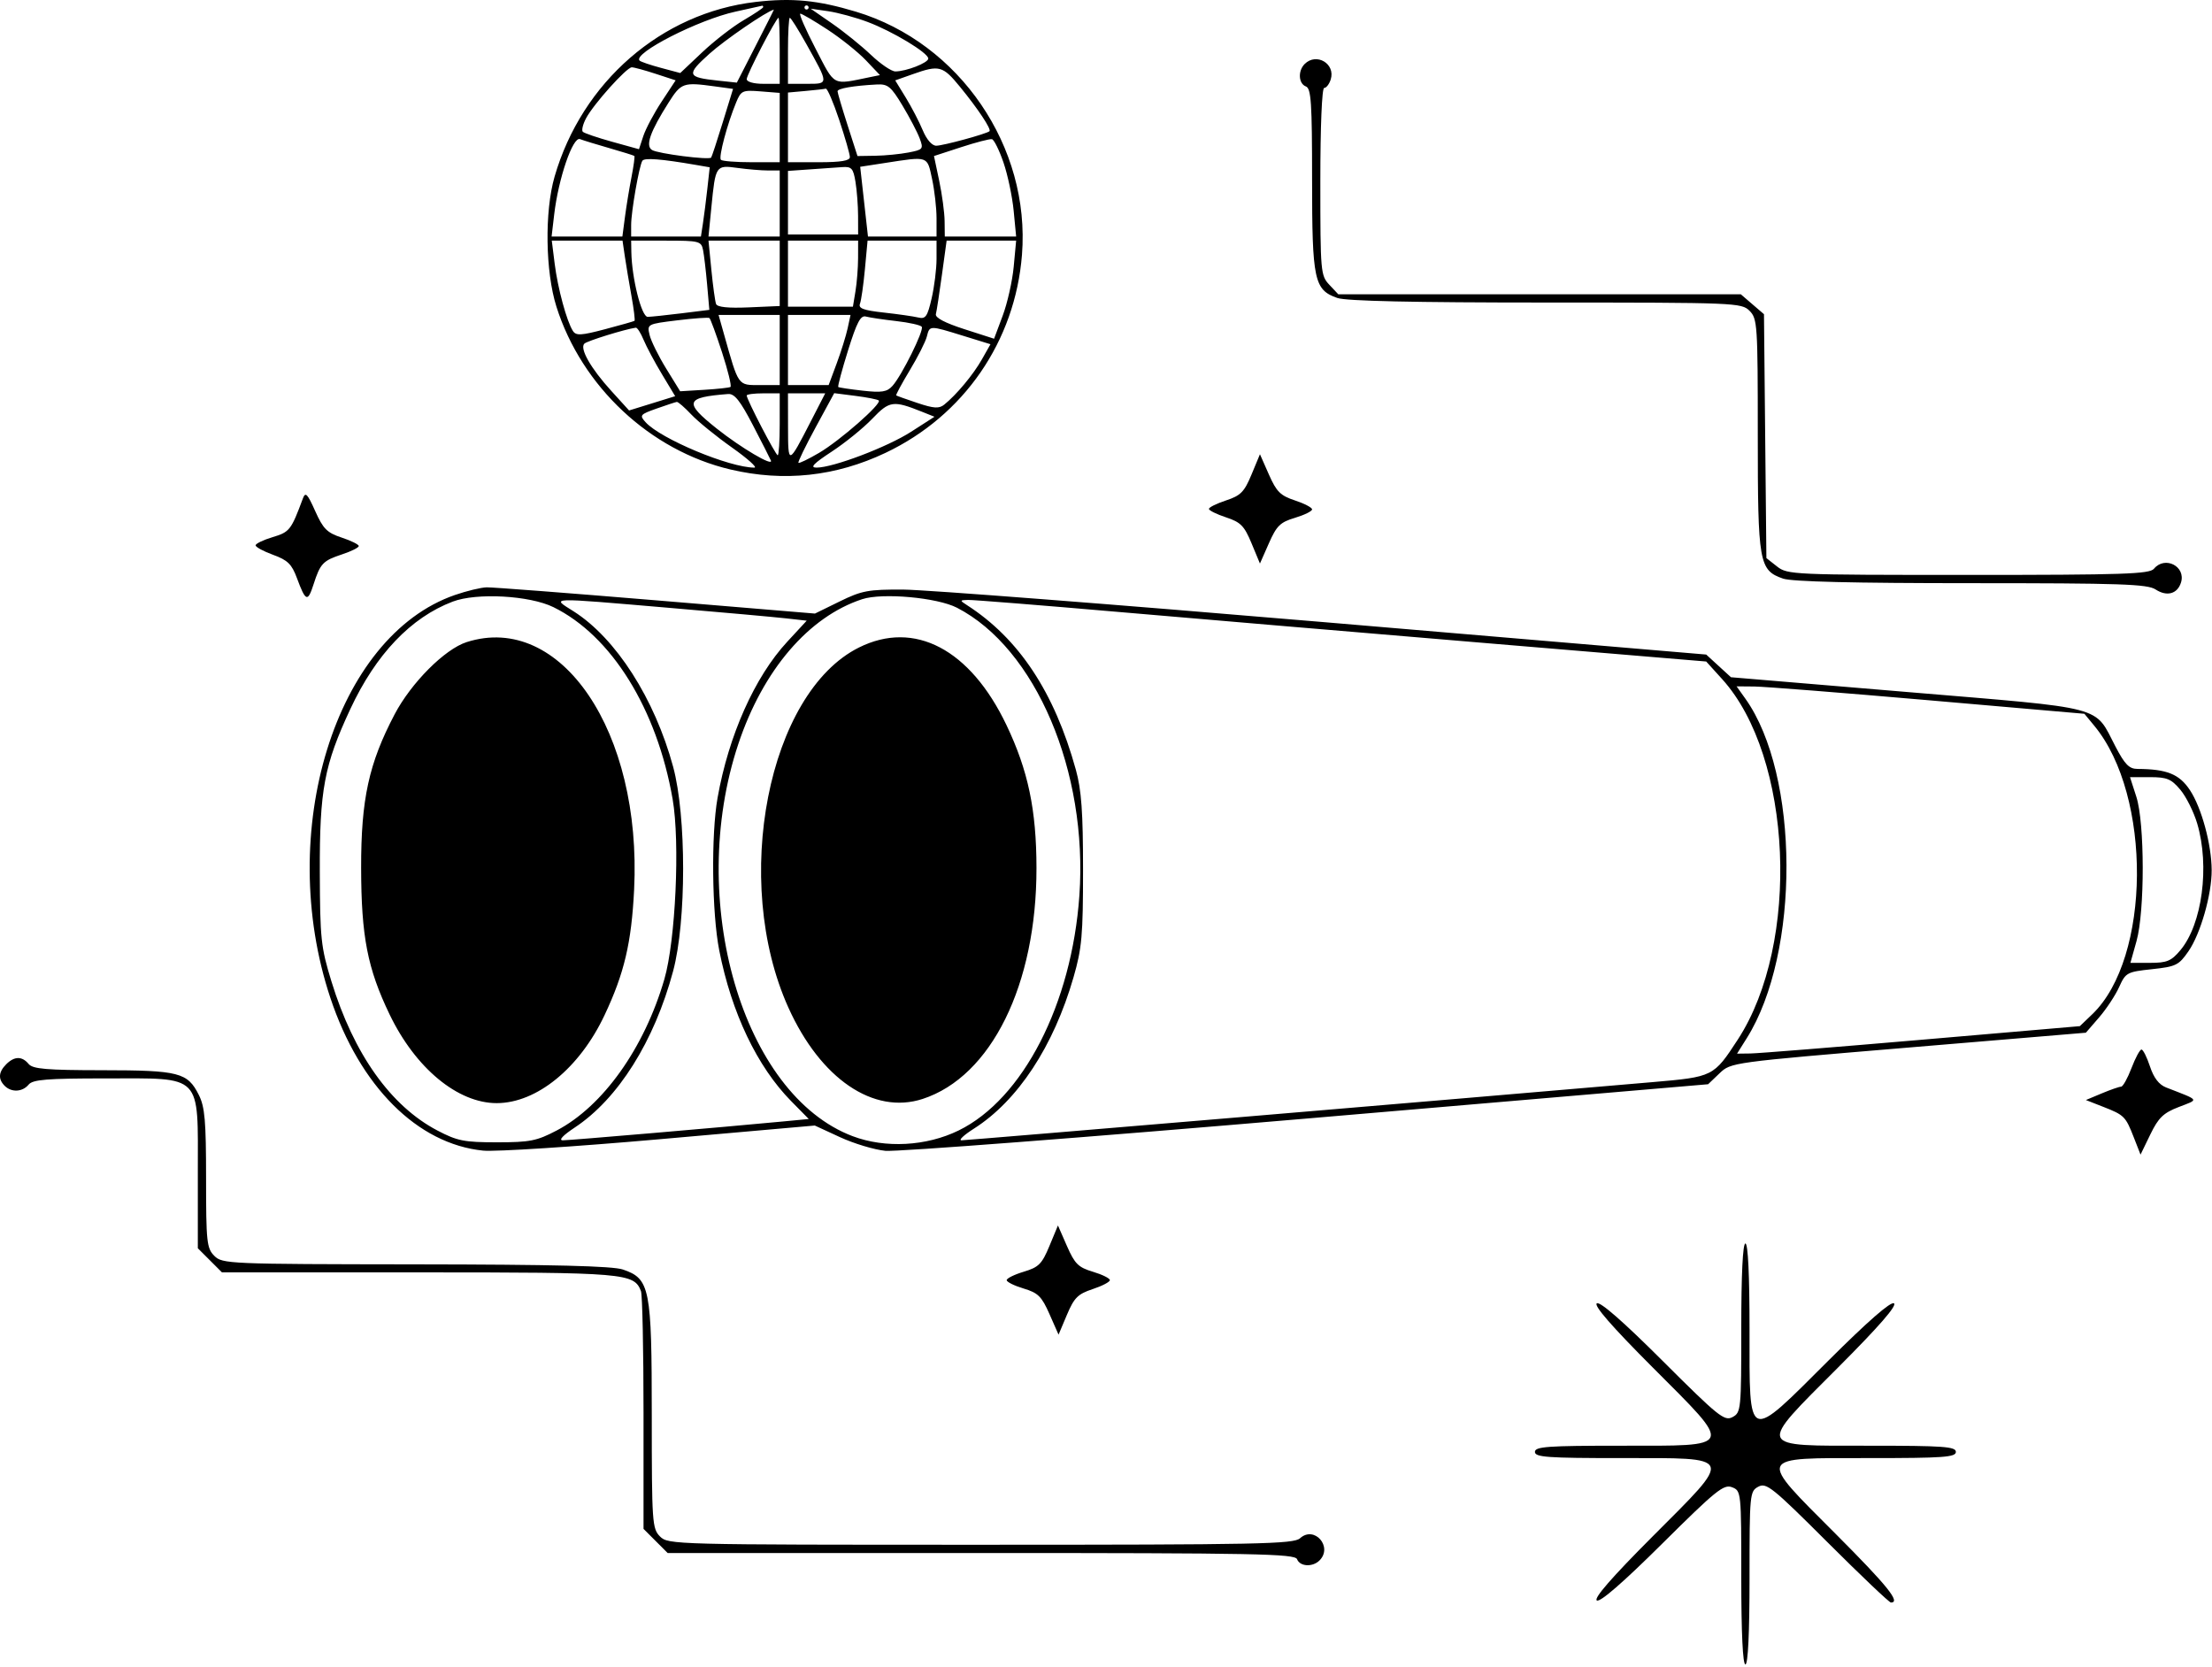 <svg width="536" height="404" viewBox="0 0 536 404" fill="none" xmlns="http://www.w3.org/2000/svg">
<path fill-rule="evenodd" clip-rule="evenodd" d="M183.11 0.47C160.277 3.122 141.019 19.854 134.381 42.809C131.937 51.261 132.144 65.811 134.83 74.309C140.945 93.658 157.524 109.172 176.99 113.76C189.921 116.808 202.497 115.459 214.576 109.728C233.573 100.715 245.981 82.7 247.64 61.726C249.709 35.568 232.531 10.407 207.437 2.84C198.171 0.046 191.963 -0.559 183.11 0.47ZM184.937 1.714C184.937 1.937 182.8 3.37 180.187 4.899C177.574 6.428 173.051 9.933 170.136 12.688L164.834 17.696L160.163 16.447C157.594 15.76 155.262 14.967 154.98 14.685C153.244 12.949 169.284 4.761 178.23 2.817C181.644 2.075 184.55 1.432 184.687 1.388C184.824 1.345 184.937 1.491 184.937 1.714ZM195.937 1.809C195.937 2.084 195.712 2.309 195.437 2.309C195.162 2.309 194.937 2.084 194.937 1.809C194.937 1.534 195.162 1.309 195.437 1.309C195.712 1.309 195.937 1.534 195.937 1.809ZM183.079 11.164L178.546 20.019L173.991 19.535C166.427 18.732 166.233 18.127 171.902 13.03C175.668 9.645 185.665 2.798 187.525 2.331C187.573 2.319 185.573 6.294 183.079 11.164ZM210.225 5.316C216.264 7.575 224.937 12.806 224.937 14.189C224.937 15.217 219.58 17.309 216.951 17.309C216.022 17.309 213.367 15.506 211.051 13.303C208.735 11.1 204.499 7.679 201.638 5.701L196.437 2.105L200.677 2.717C203.008 3.054 207.305 4.223 210.225 5.316ZM200.532 7.178C203.78 9.305 207.964 12.656 209.83 14.623L213.223 18.199L210.83 18.688C201.514 20.592 202.447 21.08 197.617 11.776C195.199 7.119 193.538 3.309 193.924 3.309C194.311 3.309 197.284 5.05 200.532 7.178ZM188.937 12.309V20.309H184.937C182.629 20.309 180.937 19.831 180.937 19.179C180.937 18.074 188.075 4.309 188.647 4.309C188.807 4.309 188.937 7.909 188.937 12.309ZM195.329 10.559C200.875 20.493 200.871 20.309 195.544 20.309H190.937V12.309C190.937 7.909 191.14 4.309 191.388 4.309C191.636 4.309 193.409 7.122 195.329 10.559ZM316.137 15.509C314.467 17.179 314.637 20.257 316.437 20.947C317.707 21.435 317.937 24.884 317.937 43.466C317.937 67.908 318.434 70.241 324.056 72.201C326.21 72.951 342.51 73.309 374.586 73.309C420.604 73.309 421.993 73.365 423.937 75.309C425.842 77.214 425.937 78.642 425.937 105.359C425.937 136.451 426.239 138.173 432.056 140.201C434.189 140.944 449.179 141.309 477.621 141.309C513.894 141.309 520.343 141.529 522.331 142.832C525.055 144.616 527.606 143.926 528.482 141.169C529.728 137.241 524.595 134.606 521.937 137.809C520.865 139.1 514.612 139.309 476.949 139.309C434.441 139.309 433.134 139.251 430.614 137.27L428.022 135.231L427.729 105.682L427.437 76.133L424.631 73.721L421.825 71.309H373.056H324.286L322.111 68.995C320.011 66.759 319.937 65.91 319.937 43.995C319.937 30.63 320.32 21.309 320.87 21.309C321.383 21.309 322.095 20.387 322.452 19.261C323.663 15.447 318.981 12.665 316.137 15.509ZM158.889 17.888L163.718 19.467L160.332 24.608C158.471 27.435 156.472 31.189 155.89 32.951L154.833 36.154L148.34 34.353C144.769 33.363 141.567 32.272 141.224 31.929C140.881 31.587 141.239 30.108 142.019 28.644C143.855 25.198 151.834 16.309 153.092 16.309C153.625 16.309 156.234 17.02 158.889 17.888ZM232.639 21.059C236.97 26.349 240.27 31.319 239.767 31.793C239.095 32.426 228.515 35.309 226.864 35.309C225.832 35.309 224.535 33.822 223.594 31.559C222.735 29.497 220.884 25.935 219.479 23.644L216.925 19.48L221.181 17.973C227.607 15.699 228.433 15.921 232.639 21.059ZM173.144 20.924L177.63 21.539L175.125 29.674C173.748 34.148 172.487 37.976 172.324 38.18C171.811 38.823 159.44 37.238 157.995 36.345C156.337 35.32 157.525 31.927 162.031 24.822C165.048 20.065 165.562 19.885 173.144 20.924ZM218.674 25.559C220.412 28.447 222.289 32.029 222.846 33.521C223.813 36.11 223.691 36.266 220.148 36.952C218.107 37.347 214.489 37.702 212.108 37.74L207.78 37.809L205.372 30.309C204.047 26.184 202.958 22.5 202.95 22.122C202.937 21.435 206.771 20.769 212.476 20.469C215.138 20.329 215.906 20.959 218.674 25.559ZM188.937 30.91V39.309H182.104C178.345 39.309 175.006 39.045 174.683 38.722C174.072 38.111 176.226 30.022 178.392 24.79C179.567 21.952 179.92 21.793 184.289 22.141L188.937 22.51V30.91ZM203.355 29.062C204.775 33.327 205.937 37.377 205.937 38.062C205.937 38.947 203.759 39.309 198.437 39.309H190.937V30.866V22.424L195.187 22.041C197.524 21.831 199.738 21.58 200.105 21.484C200.472 21.388 201.935 24.798 203.355 29.062ZM147.724 35.914C150.866 36.816 153.559 37.658 153.708 37.786C153.857 37.913 153.547 40.22 153.02 42.913C152.492 45.606 151.78 49.947 151.438 52.559L150.814 57.309H142.238H133.662L134.293 51.933C135.318 43.217 138.805 33.044 140.54 33.71C141.349 34.021 144.582 35.013 147.724 35.914ZM243.155 39.367C244.183 42.36 245.294 47.622 245.625 51.059L246.226 57.309H237.582H228.937L228.893 53.559C228.869 51.497 228.28 47.109 227.584 43.809L226.318 37.809L232.878 35.668C236.485 34.491 239.853 33.617 240.361 33.727C240.87 33.836 242.127 36.374 243.155 39.367ZM168.706 39.974L171.975 40.539L171.406 45.674C171.093 48.498 170.614 52.272 170.342 54.059L169.846 57.309H161.392H152.937V54.493C152.937 51.276 154.867 40.234 155.652 38.963C156.13 38.188 160.178 38.502 168.706 39.974ZM225.854 43.358C226.45 46.135 226.937 50.41 226.937 52.858V57.309H218.629H210.321L209.379 48.862L208.437 40.415L214.437 39.49C225.057 37.851 224.643 37.711 225.854 43.358ZM186.077 41.309H188.937V49.309V57.309H180.308H171.679L172.378 50.207C173.38 40.044 173.43 39.968 178.728 40.694C181.196 41.032 184.503 41.309 186.077 41.309ZM207.295 44.059C207.636 46.122 207.92 49.834 207.926 52.309L207.937 56.809H199.437H190.937V49.111V41.414L196.187 41.046C199.074 40.844 202.616 40.596 204.056 40.494C206.353 40.332 206.752 40.771 207.295 44.059ZM151.397 62.059C151.7 64.122 152.423 68.444 153.003 71.665C153.584 74.885 153.919 77.621 153.748 77.745C153.577 77.868 150.352 78.784 146.582 79.779C140.792 81.307 139.588 81.372 138.828 80.198C137.329 77.881 135.149 69.85 134.407 63.914L133.707 58.309H142.276H150.846L151.397 62.059ZM170.354 60.559C170.604 61.796 171.05 65.57 171.346 68.945L171.883 75.082L165.16 75.916C161.462 76.375 157.766 76.763 156.945 76.779C155.456 76.809 153.092 67.424 152.984 61.059L152.937 58.309H161.418C169.412 58.309 169.925 58.438 170.354 60.559ZM188.937 66.23V74.151L181.445 74.48C176.454 74.699 173.808 74.426 173.516 73.661C173.275 73.03 172.763 69.318 172.378 65.411L171.679 58.309H180.308H188.937V66.23ZM207.926 62.559C207.92 64.897 207.636 68.497 207.295 70.559L206.675 74.309H198.806H190.937V66.309V58.309H199.437H207.937L207.926 62.559ZM226.937 62.733C226.937 65.166 226.403 69.469 225.751 72.294C224.727 76.733 224.284 77.364 222.501 76.932C221.366 76.657 217.6 76.118 214.132 75.735C209.211 75.191 207.949 74.72 208.383 73.59C208.689 72.793 209.228 69.029 209.581 65.225L210.224 58.309H218.581H226.937V62.733ZM245.636 64.625C245.312 68.099 244.109 73.446 242.963 76.509L240.88 82.076L233.659 79.753C228.969 78.243 226.556 76.97 226.777 76.119C226.964 75.398 227.627 71.096 228.249 66.559L229.38 58.309H237.803H246.226L245.636 64.625ZM174.971 85.413C176.401 89.815 177.316 93.571 177.004 93.76C176.692 93.949 173.822 94.262 170.626 94.456L164.815 94.809L161.425 89.309C159.56 86.284 157.751 82.618 157.404 81.163C156.778 78.54 156.836 78.509 164.105 77.62C168.137 77.127 171.647 76.878 171.903 77.066C172.16 77.254 173.54 81.01 174.971 85.413ZM188.937 84.809V93.309H184.105C178.751 93.309 179.015 93.683 175.457 81.059L174.118 76.309H181.528H188.937V84.809ZM205.395 79.559C205.009 81.346 203.816 85.171 202.744 88.059L200.793 93.309H195.865H190.937V84.809V76.309H198.516H206.096L205.395 79.559ZM217.171 77.797C220.325 78.156 223.111 78.782 223.363 79.189C223.922 80.093 218.487 91.044 216.255 93.51C214.923 94.982 213.669 95.182 209.04 94.662C205.958 94.315 203.296 93.915 203.123 93.773C202.95 93.63 204.019 89.63 205.499 84.884C207.613 78.105 208.538 76.35 209.813 76.7C210.706 76.945 214.017 77.439 217.171 77.797ZM155.951 82.342C156.642 84.01 158.646 87.766 160.406 90.687L163.605 96L158.021 97.73L152.437 99.46L148.13 94.725C143.144 89.244 140.404 84.433 141.602 83.264C142.27 82.612 151.378 79.788 154.066 79.4C154.411 79.35 155.26 80.674 155.951 82.342ZM233.367 81.36L240.008 83.411L237.912 87.11C235.833 90.781 231.763 95.666 228.795 98.052C227.552 99.051 226.29 98.974 222.343 97.657C219.645 96.756 217.317 95.927 217.17 95.814C217.023 95.701 218.504 92.953 220.46 89.709C222.416 86.464 224.273 82.796 224.585 81.559C225.277 78.821 225.157 78.824 233.367 81.36ZM182.437 103.013C184.637 107.246 186.598 111.103 186.796 111.584C187.446 113.173 179.542 108.512 173.687 103.854C165.639 97.452 166.022 96.284 176.437 95.473C177.976 95.353 179.358 97.09 182.437 103.013ZM188.937 102.809C188.937 106.934 188.718 110.309 188.45 110.309C187.953 110.309 180.937 96.791 180.937 95.834C180.937 95.545 182.737 95.309 184.937 95.309H188.937V102.809ZM196.492 102.059C190.992 112.755 190.969 112.762 190.952 103.559L190.937 95.309H195.45H199.962L196.492 102.059ZM212.937 97.041C213.754 97.794 203.498 106.79 198.451 109.748C195.882 111.253 193.64 112.333 193.47 112.147C193.299 111.961 195.18 108.087 197.651 103.538L202.142 95.267L207.289 95.924C210.121 96.285 212.662 96.787 212.937 97.041ZM167.5 100.424C169.115 102.137 173.545 105.737 177.344 108.424C181.143 111.111 183.6 113.309 182.804 113.309C176.764 113.309 160.097 106.354 156.432 102.303C154.912 100.624 155.075 100.424 159.126 98.992C161.497 98.153 163.69 97.431 164 97.388C164.31 97.345 165.885 98.711 167.5 100.424ZM223.437 99.782L226.437 100.982L220.765 104.626C214.979 108.344 201.878 113.309 197.856 113.309C196.184 113.309 197.102 112.342 201.532 109.437C204.78 107.308 209.205 103.719 211.365 101.463C215.539 97.103 216.428 96.979 223.437 99.782ZM303.262 114.982C301.505 119.208 300.64 120.087 297.078 121.262C294.801 122.014 292.937 122.935 292.937 123.309C292.937 123.683 294.801 124.604 297.078 125.356C300.64 126.531 301.505 127.41 303.262 131.636L305.304 136.55L307.475 131.632C309.349 127.385 310.212 126.543 313.791 125.471C316.071 124.788 317.937 123.869 317.937 123.429C317.937 122.989 316.07 122.013 313.788 121.26C310.258 120.095 309.316 119.158 307.472 114.979L305.304 110.068L303.262 114.982ZM73.384 120.809C70.548 128.448 70.179 128.92 66.071 130.151C63.797 130.832 61.937 131.728 61.937 132.142C61.937 132.557 63.849 133.592 66.187 134.443C69.706 135.725 70.698 136.695 71.954 140.084C74.068 145.788 74.565 145.979 75.968 141.626C77.614 136.517 78.239 135.859 82.923 134.314C85.131 133.585 86.937 132.683 86.937 132.309C86.937 131.935 85.07 131.013 82.788 130.26C79.245 129.09 78.31 128.155 76.383 123.85C74.475 119.587 74.012 119.118 73.384 120.809ZM110.237 144.171C81.281 154.176 66.64 201.542 80.057 241.809C87.205 263.262 101.152 277.2 117.08 278.807C120.026 279.104 139.312 277.858 159.937 276.037L197.437 272.727L203.552 275.549C206.915 277.101 211.865 278.59 214.552 278.857C217.239 279.124 263.191 275.603 316.668 271.031L413.899 262.72L416.668 260.076C419.434 257.436 419.482 257.429 462.437 253.833L505.437 250.233L508.647 246.521C510.413 244.479 512.598 241.169 513.502 239.164C515.079 235.668 515.402 235.492 521.454 234.844C527.282 234.22 527.956 233.888 530.304 230.489C533.223 226.261 535.944 216.748 535.921 210.849C535.897 204.637 533.473 195.717 530.649 191.449C528.083 187.573 525.069 186.356 517.937 186.318C515.934 186.307 514.878 185.235 512.625 180.923C507.354 170.835 510.899 171.767 462.366 167.699L419.437 164.101L416.437 161.352L413.437 158.604L320.937 150.76C270.062 146.446 224.162 142.892 218.937 142.863C210.398 142.814 208.832 143.105 203.457 145.741L197.476 148.672L158.957 145.464C137.771 143.7 119.312 142.283 117.937 142.316C116.562 142.348 113.097 143.183 110.237 144.171ZM134.099 147.116C148.172 154.018 159.203 171.79 162.992 193.663C164.8 204.105 163.702 227.929 160.981 237.282C156.12 253.989 146.116 268.041 134.891 273.93C130.064 276.462 128.402 276.791 120.437 276.791C112.473 276.791 110.81 276.461 105.987 273.932C94.656 267.988 85.707 255.389 80.302 237.772C77.762 229.495 77.547 227.47 77.494 211.309C77.429 191.393 78.552 185.395 84.889 171.809C91.081 158.533 99.568 149.628 109.7 145.774C115.477 143.577 128.323 144.283 134.099 147.116ZM231.892 147.261C250.955 157.092 263.657 186.957 261.55 216.992C259.705 243.293 247.882 266.296 232.287 273.926C224.467 277.752 214.511 278.289 206.62 275.311C179.948 265.244 166.241 218.223 178.911 180.26C184.887 162.355 195.944 149.436 208.931 145.185C213.82 143.585 227.09 144.785 231.892 147.261ZM162.19 147.289C174.976 148.378 187.696 149.523 190.457 149.832L195.478 150.396L190.745 155.517C182.881 164.026 176.562 178.184 173.878 193.309C172.291 202.249 172.501 221.262 174.286 230.309C177.276 245.465 183.466 258.433 191.705 266.807L195.974 271.146L189.705 271.744C175.224 273.126 138.053 276.309 136.393 276.309C135.281 276.309 136.382 275.125 139.277 273.207C149.789 266.244 158.546 252.316 163.106 235.309C166.337 223.259 166.341 197.73 163.114 185.809C158.651 169.321 149.254 154.644 138.991 148.131C133.565 144.686 132.211 144.736 162.19 147.289ZM271.084 148.284C289.978 149.92 329.737 153.291 359.437 155.775L413.437 160.291L417.296 164.55C434.345 183.366 436.313 228.537 421.101 251.887C415.235 260.891 415.14 260.938 400.437 262.209C355.05 266.131 234.19 276.308 232.991 276.308C232.196 276.309 233.546 275.037 235.991 273.483C246.623 266.725 255.301 253.54 260.128 236.809C262.158 229.776 262.437 226.634 262.437 210.809C262.437 196.773 262.053 191.421 260.694 186.507C255.5 167.723 246.887 154.71 234.291 146.618C232.534 145.489 232.55 145.424 234.584 145.368C235.766 145.335 252.191 146.648 271.084 148.284ZM113.074 155.588C107.783 157.279 99.639 165.444 95.627 173.079C89.369 184.988 87.479 193.656 87.508 210.309C87.536 226.917 89.04 234.655 94.408 245.815C100.67 258.835 110.932 267.322 120.383 267.299C130.076 267.276 140.438 258.818 146.485 245.995C151.277 235.834 153.012 228.471 153.655 215.57C155.562 177.309 135.925 148.284 113.074 155.588ZM208.136 156.897C186.11 167.873 177.184 213.405 191.032 244.139C198.814 261.41 211.663 270.157 223.562 266.286C240.202 260.871 251.19 238.58 251.154 210.309C251.136 196.229 249.132 186.69 243.878 175.683C235.104 157.299 221.587 150.194 208.136 156.897ZM467.259 169.67L505.08 172.956L507.495 175.882C521.478 192.825 521.191 232.152 506.986 245.762L503.977 248.645L465.707 251.935C444.658 253.745 425.969 255.244 424.174 255.267L420.912 255.309L423.268 251.559C436.235 230.922 436.063 187.743 422.942 169.315L420.801 166.309L425.119 166.347C427.494 166.368 446.457 167.863 467.259 169.67ZM528.323 191.356C529.734 193.033 531.574 196.714 532.412 199.538C535.49 209.901 533.617 223.97 528.323 230.262C526.126 232.873 525.077 233.309 520.995 233.309H516.23L517.703 228.059C519.736 220.814 519.713 199.408 517.665 193.059L516.133 188.309H520.946C525.083 188.309 526.119 188.737 528.323 191.356ZM516.49 258.809C515.545 261.284 514.414 263.309 513.976 263.309C513.539 263.309 511.439 264.038 509.309 264.928L505.437 266.547L509.604 268.178C514.752 270.193 515.053 270.494 517.06 275.624L518.682 279.773L521.06 274.879C523.032 270.819 524.204 269.687 527.937 268.242C532.917 266.314 533.194 266.744 524.879 263.502C523.151 262.828 521.883 261.177 520.969 258.407C520.225 256.153 519.3 254.309 518.913 254.309C518.526 254.309 517.435 256.334 516.49 258.809ZM1.508 257.88C-0.371 259.759 -0.493 261.479 1.137 263.109C2.781 264.753 5.438 264.615 6.937 262.809C7.956 261.581 11.338 261.309 25.605 261.309C49.273 261.309 47.937 259.931 47.937 284.34V302.463L50.86 305.386L53.783 308.309H101.41C151.591 308.309 153.638 308.482 155.316 312.854C155.657 313.744 155.937 327.07 155.937 342.468V370.463L158.86 373.386L161.783 376.309H237.753C304.359 376.309 313.794 376.494 314.299 377.809C314.989 379.609 318.067 379.779 319.737 378.109C323.041 374.805 318.483 369.6 315.025 372.729C313.467 374.14 305.165 374.309 237.608 374.309C163.27 374.309 161.902 374.274 159.937 372.309C158.035 370.407 157.937 368.975 157.935 343.059C157.934 312.056 157.499 309.853 150.937 307.615C148.432 306.761 134.153 306.406 100.687 306.365C55.31 306.311 53.878 306.25 51.937 304.309C50.096 302.468 49.937 300.975 49.935 285.559C49.934 271.61 49.641 268.226 48.185 265.323C45.449 259.868 43.394 259.34 24.809 259.324C11.262 259.312 7.951 259.031 6.937 257.809C5.336 255.88 3.484 255.905 1.508 257.88ZM254.285 301.927C252.474 306.283 251.693 307.065 248.075 308.149C245.799 308.831 243.937 309.75 243.937 310.191C243.937 310.632 245.776 311.543 248.023 312.217C251.543 313.271 252.412 314.129 254.305 318.419L256.503 323.398L258.541 318.572C260.287 314.441 261.181 313.549 264.758 312.368C267.057 311.609 268.937 310.629 268.937 310.189C268.937 309.749 267.091 308.836 264.835 308.16C261.288 307.098 260.436 306.255 258.544 301.938L256.355 296.944L254.285 301.927ZM421.937 321.774C421.937 341.637 421.874 342.272 419.805 343.38C417.86 344.42 416.377 343.226 402.915 329.788C393.359 320.247 387.728 315.32 386.937 315.809C386.12 316.314 390.585 321.441 400.435 331.307C420.235 351.14 420.566 350.309 392.87 350.309C374.93 350.309 371.937 350.523 371.937 351.809C371.937 353.095 374.93 353.309 392.87 353.309C420.566 353.309 420.235 352.478 400.435 372.311C390.585 382.177 386.12 387.304 386.937 387.809C387.727 388.297 393.326 383.432 402.797 374.027C415.771 361.145 417.693 359.59 419.687 360.367C421.921 361.238 421.937 361.392 421.937 382.277C421.937 395.632 422.302 403.309 422.937 403.309C423.572 403.309 423.937 395.654 423.937 382.344C423.937 361.97 423.997 361.347 426.069 360.238C428.013 359.198 429.488 360.382 442.831 373.703C450.878 381.736 457.793 388.309 458.199 388.309C460.629 388.309 457.385 384.279 444.829 371.7C425.724 352.562 425.392 353.309 453.004 353.309C470.944 353.309 473.937 353.095 473.937 351.809C473.937 350.523 470.944 350.309 453.004 350.309C425.308 350.309 425.639 351.14 445.439 331.307C455.289 321.441 459.754 316.314 458.937 315.809C458.147 315.321 452.554 320.204 443.077 329.659C423.171 349.517 423.937 349.816 423.937 322.192C423.937 308.937 423.572 301.309 422.937 301.309C422.303 301.309 421.937 308.797 421.937 321.774Z" fill="black"/>
</svg>
